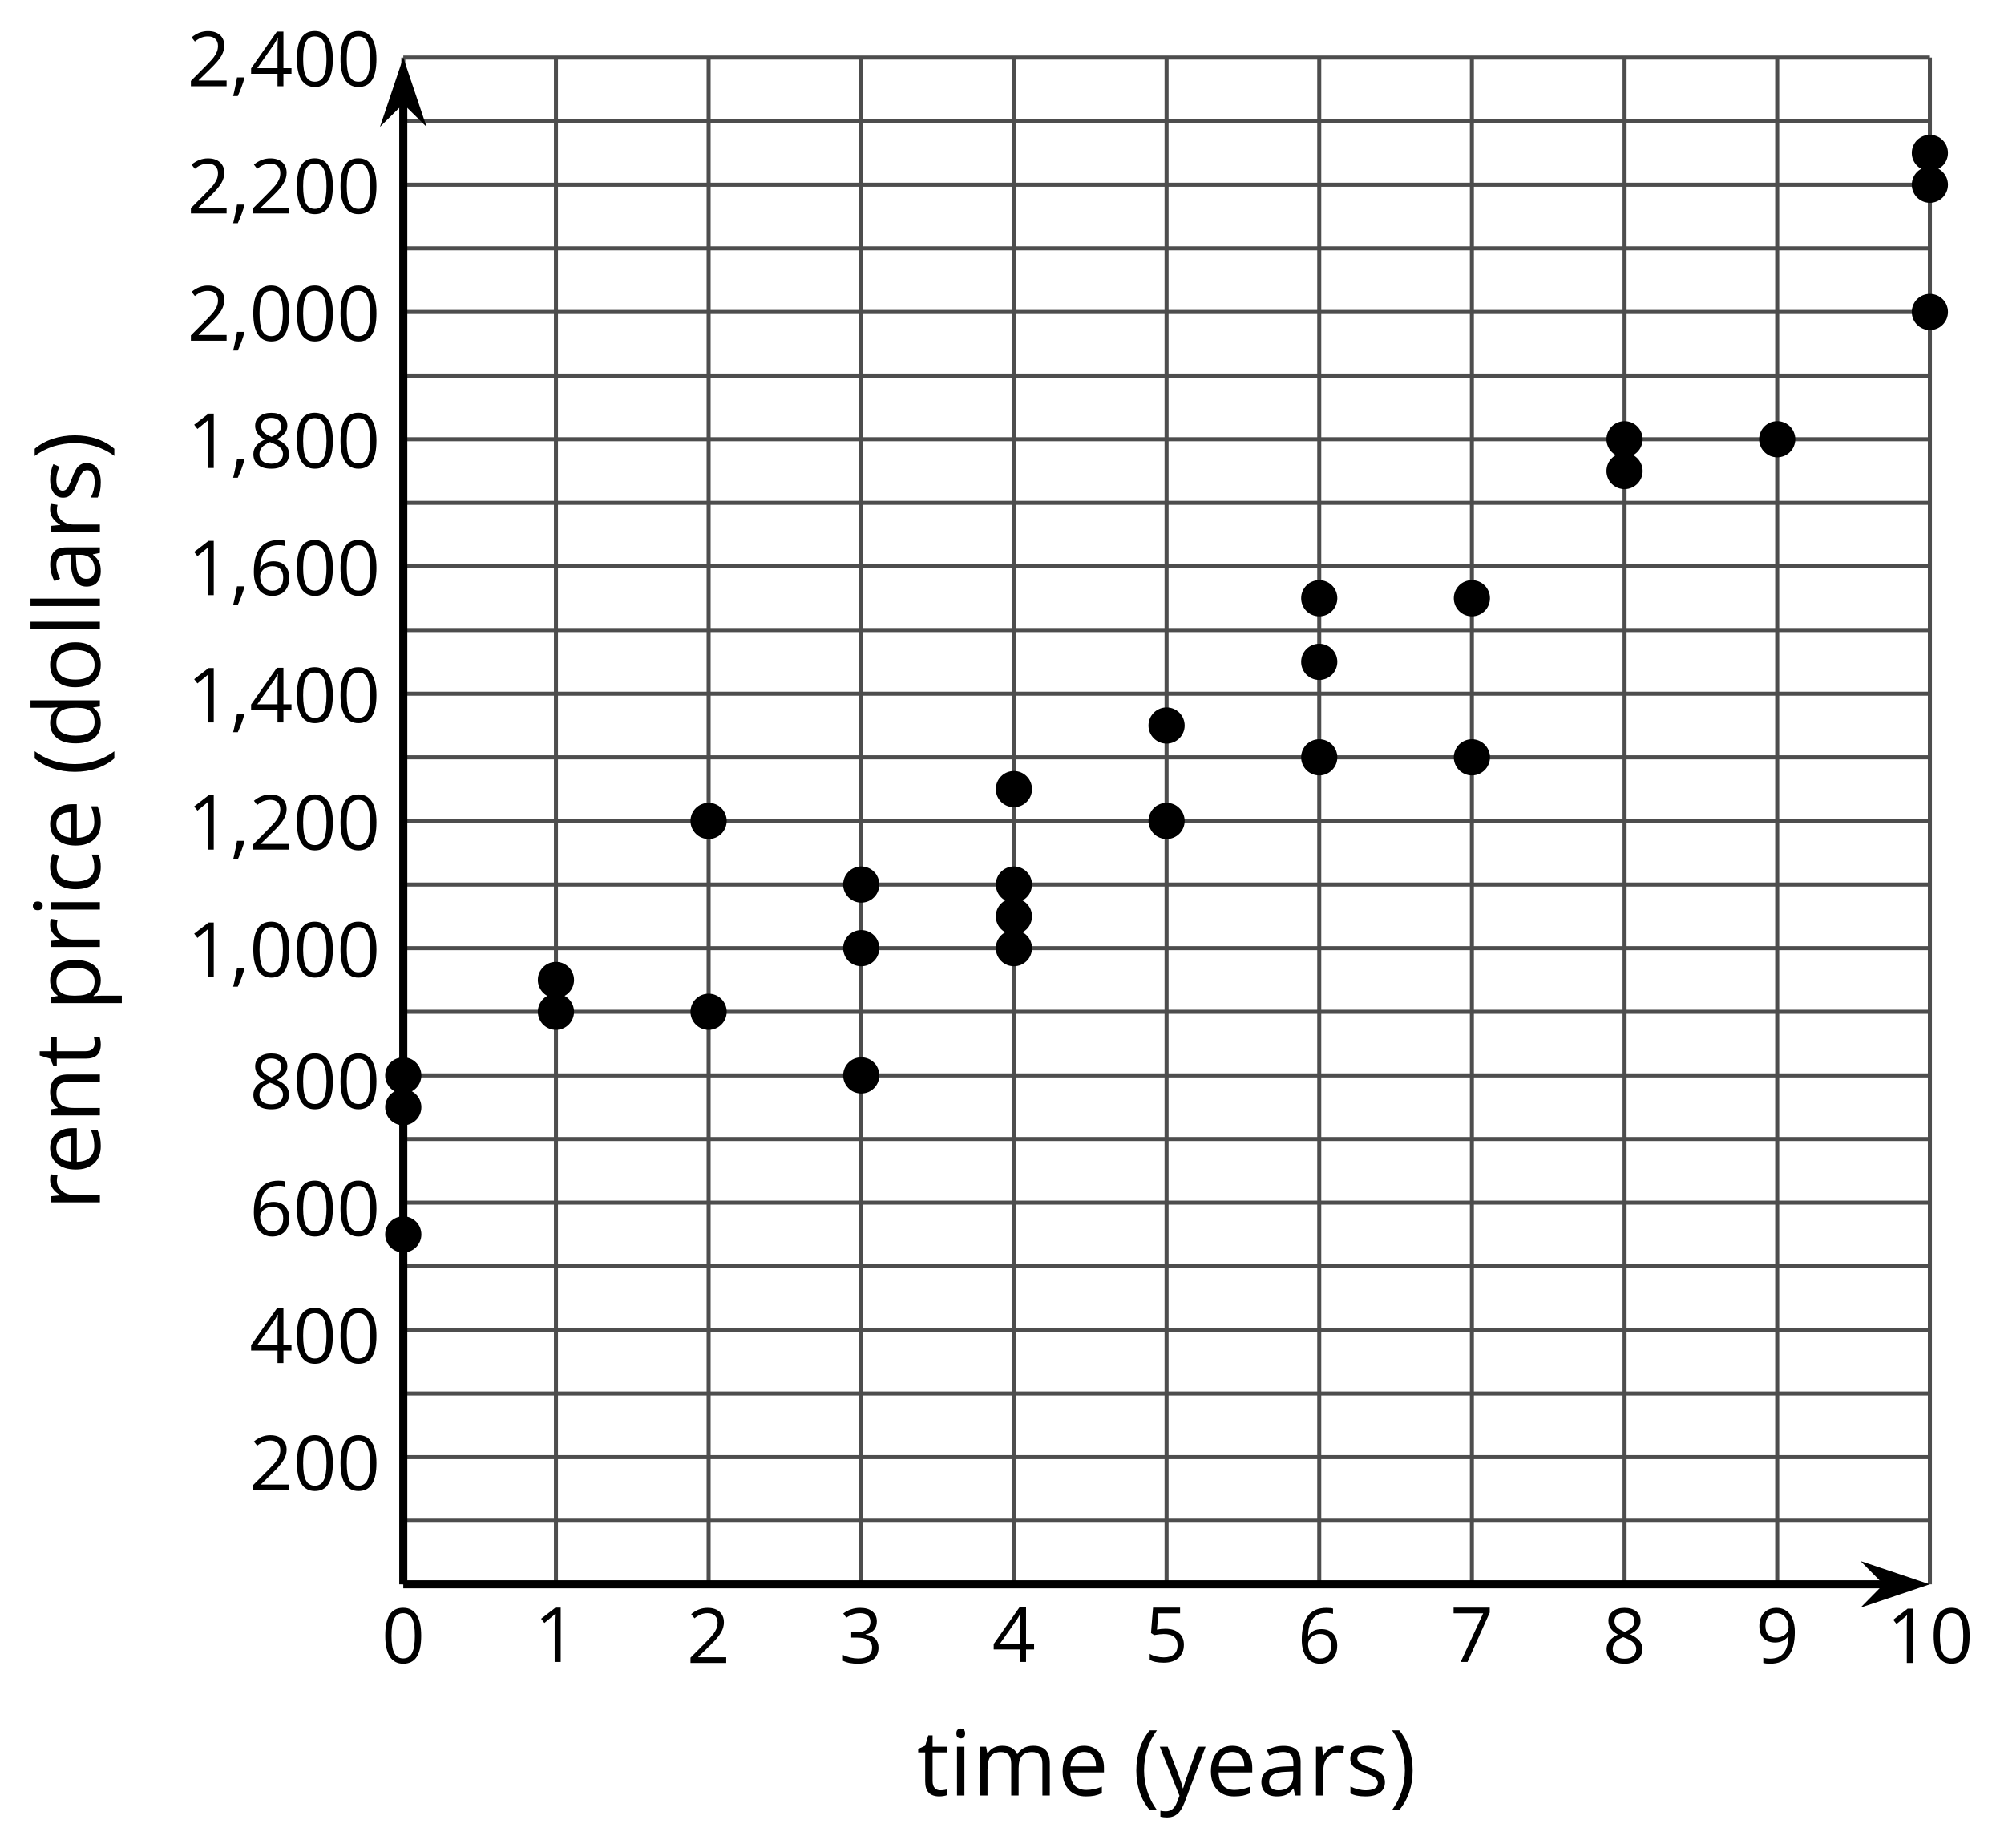<?xml version='1.0' encoding='UTF-8'?>
<!-- This file was generated by dvisvgm 2.1.3 -->
<svg height='228.991pt' version='1.1' viewBox='-72 -72 248.331 228.991' width='248.331pt' xmlns='http://www.w3.org/2000/svg' xmlns:xlink='http://www.w3.org/1999/xlink'>
<defs>
<use id='g6-8' transform='scale(1.2)' xlink:href='#g4-8'/>
<use id='g6-9' transform='scale(1.2)' xlink:href='#g4-9'/>
<use id='g6-65' transform='scale(1.2)' xlink:href='#g4-65'/>
<use id='g6-67' transform='scale(1.2)' xlink:href='#g4-67'/>
<use id='g6-68' transform='scale(1.2)' xlink:href='#g4-68'/>
<use id='g6-69' transform='scale(1.2)' xlink:href='#g4-69'/>
<use id='g6-73' transform='scale(1.2)' xlink:href='#g4-73'/>
<use id='g6-76' transform='scale(1.2)' xlink:href='#g4-76'/>
<use id='g6-77' transform='scale(1.2)' xlink:href='#g4-77'/>
<use id='g6-78' transform='scale(1.2)' xlink:href='#g4-78'/>
<use id='g6-79' transform='scale(1.2)' xlink:href='#g4-79'/>
<use id='g6-80' transform='scale(1.2)' xlink:href='#g4-80'/>
<use id='g6-82' transform='scale(1.2)' xlink:href='#g4-82'/>
<use id='g6-83' transform='scale(1.2)' xlink:href='#g4-83'/>
<use id='g6-84' transform='scale(1.2)' xlink:href='#g4-84'/>
<use id='g6-89' transform='scale(1.2)' xlink:href='#g4-89'/>
<path d='M0.378 -2.583C0.378 -1.782 0.497 -1.031 0.732 -0.336S1.312 0.971 1.763 1.492H2.5C2.072 0.912 1.745 0.272 1.519 -0.433S1.179 -1.855 1.179 -2.592C1.179 -3.343 1.289 -4.07 1.51 -4.779C1.736 -5.488 2.067 -6.137 2.509 -6.731H1.763C1.317 -6.197 0.971 -5.576 0.737 -4.866C0.497 -4.157 0.378 -3.398 0.378 -2.583Z' id='g4-8'/>
<path d='M2.413 -2.583C2.413 -3.389 2.293 -4.148 2.058 -4.862C1.823 -5.571 1.478 -6.192 1.027 -6.731H0.281C0.723 -6.137 1.054 -5.488 1.28 -4.779C1.501 -4.07 1.611 -3.343 1.611 -2.592C1.611 -1.855 1.496 -1.133 1.271 -0.433C1.045 0.272 0.718 0.916 0.29 1.492H1.027C1.473 0.976 1.819 0.368 2.053 -0.327C2.293 -1.022 2.413 -1.777 2.413 -2.583Z' id='g4-9'/>
<path d='M1.611 -1.096H0.773C0.732 -0.815 0.663 -0.437 0.562 0.032C0.465 0.502 0.373 0.898 0.29 1.215H0.866C1.027 0.866 1.183 0.488 1.335 0.083C1.487 -0.327 1.602 -0.681 1.68 -0.99L1.611 -1.096Z' id='g4-12'/>
<path d='M4.922 -3.375C4.922 -4.498 4.733 -5.355 4.355 -5.948C3.973 -6.542 3.421 -6.837 2.689 -6.837C1.938 -6.837 1.381 -6.552 1.018 -5.985S0.47 -4.549 0.47 -3.375C0.47 -2.238 0.658 -1.377 1.036 -0.792C1.413 -0.203 1.966 0.092 2.689 0.092C3.444 0.092 4.006 -0.193 4.374 -0.769C4.738 -1.344 4.922 -2.21 4.922 -3.375ZM1.243 -3.375C1.243 -4.355 1.358 -5.064 1.588 -5.506C1.819 -5.953 2.187 -6.174 2.689 -6.174C3.2 -6.174 3.568 -5.948 3.794 -5.497C4.024 -5.051 4.139 -4.342 4.139 -3.375S4.024 -1.699 3.794 -1.243C3.568 -0.792 3.2 -0.566 2.689 -0.566C2.187 -0.566 1.819 -0.792 1.588 -1.234C1.358 -1.685 1.243 -2.394 1.243 -3.375Z' id='g4-16'/>
<path d='M3.292 0V-6.731H2.647L0.866 -5.355L1.271 -4.83C1.92 -5.359 2.288 -5.658 2.366 -5.727S2.518 -5.866 2.583 -5.93C2.56 -5.576 2.546 -5.198 2.546 -4.797V0H3.292Z' id='g4-17'/>
<path d='M4.885 0V-0.709H1.423V-0.746L2.896 -2.187C3.554 -2.827 4.001 -3.352 4.24 -3.771S4.599 -4.609 4.599 -5.037C4.599 -5.585 4.42 -6.018 4.061 -6.344C3.702 -6.667 3.204 -6.828 2.574 -6.828C1.842 -6.828 1.169 -6.57 0.548 -6.054L0.953 -5.534C1.262 -5.778 1.538 -5.944 1.786 -6.036C2.04 -6.128 2.302 -6.174 2.583 -6.174C2.97 -6.174 3.273 -6.068 3.49 -5.856C3.706 -5.649 3.817 -5.364 3.817 -5.005C3.817 -4.751 3.775 -4.512 3.688 -4.291S3.471 -3.844 3.301 -3.61S2.772 -2.988 2.233 -2.44L0.46 -0.658V0H4.885Z' id='g4-18'/>
<path d='M4.632 -5.147C4.632 -5.668 4.452 -6.077 4.088 -6.381C3.725 -6.676 3.218 -6.828 2.564 -6.828C2.164 -6.828 1.786 -6.768 1.427 -6.639C1.064 -6.519 0.746 -6.344 0.47 -6.128L0.856 -5.612C1.192 -5.829 1.487 -5.976 1.75 -6.054S2.288 -6.174 2.583 -6.174C2.97 -6.174 3.278 -6.082 3.499 -5.893C3.729 -5.704 3.84 -5.447 3.84 -5.12C3.84 -4.71 3.688 -4.388 3.379 -4.153C3.071 -3.923 2.657 -3.808 2.132 -3.808H1.459V-3.149H2.122C3.407 -3.149 4.047 -2.739 4.047 -1.925C4.047 -1.013 3.467 -0.557 2.302 -0.557C2.007 -0.557 1.694 -0.594 1.363 -0.672C1.036 -0.746 0.723 -0.856 0.433 -0.999V-0.272C0.714 -0.138 0.999 -0.041 1.298 0.009C1.593 0.064 1.92 0.092 2.274 0.092C3.094 0.092 3.725 -0.083 4.171 -0.424C4.618 -0.769 4.839 -1.266 4.839 -1.906C4.839 -2.353 4.71 -2.716 4.448 -2.993S3.785 -3.439 3.246 -3.508V-3.545C3.688 -3.637 4.029 -3.821 4.273 -4.093C4.512 -4.365 4.632 -4.719 4.632 -5.147Z' id='g4-19'/>
<path d='M5.203 -1.547V-2.242H4.204V-6.768H3.393L0.198 -2.215V-1.547H3.471V0H4.204V-1.547H5.203ZM3.471 -2.242H0.962L3.066 -5.235C3.195 -5.428 3.333 -5.672 3.481 -5.967H3.518C3.485 -5.414 3.471 -4.917 3.471 -4.48V-2.242Z' id='g4-20'/>
<path d='M2.564 -4.111C2.215 -4.111 1.865 -4.075 1.51 -4.006L1.68 -6.027H4.374V-6.731H1.027L0.773 -3.582L1.169 -3.329C1.657 -3.416 2.049 -3.462 2.339 -3.462C3.49 -3.462 4.065 -2.993 4.065 -2.053C4.065 -1.57 3.913 -1.202 3.619 -0.948C3.315 -0.695 2.896 -0.566 2.357 -0.566C2.049 -0.566 1.731 -0.608 1.413 -0.681C1.096 -0.764 0.829 -0.87 0.612 -1.008V-0.272C1.013 -0.028 1.588 0.092 2.348 0.092C3.126 0.092 3.739 -0.106 4.18 -0.502C4.627 -0.898 4.848 -1.446 4.848 -2.141C4.848 -2.753 4.646 -3.232 4.236 -3.582C3.831 -3.936 3.273 -4.111 2.564 -4.111Z' id='g4-21'/>
<path d='M0.539 -2.878C0.539 -1.943 0.741 -1.215 1.151 -0.691C1.561 -0.17 2.113 0.092 2.808 0.092C3.458 0.092 3.978 -0.11 4.355 -0.506C4.742 -0.912 4.931 -1.459 4.931 -2.159C4.931 -2.785 4.756 -3.283 4.411 -3.646C4.061 -4.01 3.582 -4.194 2.979 -4.194C2.247 -4.194 1.713 -3.932 1.377 -3.402H1.321C1.358 -4.365 1.565 -5.074 1.948 -5.525C2.33 -5.971 2.878 -6.197 3.6 -6.197C3.904 -6.197 4.176 -6.16 4.411 -6.082V-6.74C4.213 -6.8 3.936 -6.828 3.591 -6.828C2.583 -6.828 1.823 -6.501 1.308 -5.847C0.797 -5.189 0.539 -4.199 0.539 -2.878ZM2.799 -0.557C2.509 -0.557 2.251 -0.635 2.026 -0.797C1.805 -0.958 1.63 -1.174 1.506 -1.446S1.321 -2.012 1.321 -2.33C1.321 -2.546 1.39 -2.753 1.529 -2.951C1.662 -3.149 1.846 -3.306 2.076 -3.421S2.56 -3.591 2.836 -3.591C3.283 -3.591 3.614 -3.462 3.84 -3.209S4.176 -2.606 4.176 -2.159C4.176 -1.639 4.056 -1.243 3.812 -0.967C3.573 -0.695 3.237 -0.557 2.799 -0.557Z' id='g4-22'/>
<path d='M1.312 0H2.159L4.913 -6.119V-6.731H0.433V-6.027H4.102L1.312 0Z' id='g4-23'/>
<path d='M2.689 -6.828C2.086 -6.828 1.602 -6.685 1.243 -6.39C0.879 -6.105 0.7 -5.714 0.7 -5.226C0.7 -4.88 0.792 -4.572 0.976 -4.291C1.16 -4.015 1.464 -3.757 1.888 -3.518C0.948 -3.089 0.479 -2.486 0.479 -1.717C0.479 -1.142 0.672 -0.695 1.059 -0.378C1.446 -0.064 1.998 0.092 2.716 0.092C3.393 0.092 3.927 -0.074 4.319 -0.405C4.71 -0.741 4.903 -1.188 4.903 -1.745C4.903 -2.122 4.788 -2.454 4.558 -2.744C4.328 -3.029 3.941 -3.301 3.393 -3.564C3.844 -3.789 4.171 -4.038 4.378 -4.309S4.687 -4.885 4.687 -5.216C4.687 -5.718 4.507 -6.114 4.148 -6.4S3.301 -6.828 2.689 -6.828ZM1.234 -1.699C1.234 -2.03 1.335 -2.316 1.542 -2.551C1.75 -2.79 2.081 -3.006 2.537 -3.204C3.131 -2.988 3.55 -2.762 3.789 -2.532C4.029 -2.297 4.148 -2.035 4.148 -1.736C4.148 -1.363 4.019 -1.068 3.766 -0.852S3.154 -0.529 2.698 -0.529C2.233 -0.529 1.874 -0.631 1.621 -0.838C1.363 -1.045 1.234 -1.331 1.234 -1.699ZM2.68 -6.206C3.071 -6.206 3.375 -6.114 3.6 -5.93C3.821 -5.75 3.932 -5.502 3.932 -5.193C3.932 -4.913 3.84 -4.664 3.656 -4.452C3.476 -4.24 3.163 -4.042 2.726 -3.858C2.238 -4.061 1.901 -4.263 1.722 -4.466S1.45 -4.913 1.45 -5.193C1.45 -5.502 1.561 -5.746 1.777 -5.93S2.297 -6.206 2.68 -6.206Z' id='g4-24'/>
<path d='M4.885 -3.858C4.885 -4.471 4.793 -5 4.609 -5.451C4.425 -5.898 4.162 -6.243 3.821 -6.473C3.476 -6.713 3.076 -6.828 2.62 -6.828C1.98 -6.828 1.469 -6.625 1.077 -6.22C0.681 -5.815 0.488 -5.262 0.488 -4.563C0.488 -3.923 0.663 -3.425 1.013 -3.071S1.837 -2.537 2.431 -2.537C2.781 -2.537 3.094 -2.606 3.375 -2.735C3.656 -2.873 3.877 -3.066 4.047 -3.32H4.102C4.07 -2.376 3.863 -1.68 3.49 -1.225C3.112 -0.764 2.555 -0.539 1.819 -0.539C1.506 -0.539 1.225 -0.58 0.981 -0.658V0C1.188 0.06 1.473 0.092 1.828 0.092C3.867 0.092 4.885 -1.225 4.885 -3.858ZM2.62 -6.174C2.91 -6.174 3.168 -6.096 3.398 -5.939C3.619 -5.783 3.798 -5.566 3.923 -5.295S4.111 -4.724 4.111 -4.401C4.111 -4.185 4.042 -3.983 3.909 -3.785S3.591 -3.435 3.352 -3.32C3.122 -3.204 2.864 -3.149 2.583 -3.149C2.132 -3.149 1.796 -3.278 1.575 -3.527C1.354 -3.785 1.243 -4.13 1.243 -4.572C1.243 -5.074 1.363 -5.47 1.602 -5.75S2.182 -6.174 2.62 -6.174Z' id='g4-25'/>
<path d='M3.913 0H4.48V-3.444C4.48 -4.033 4.337 -4.461 4.042 -4.728C3.757 -4.995 3.31 -5.129 2.707 -5.129C2.408 -5.129 2.113 -5.092 1.814 -5.014C1.519 -4.936 1.248 -4.83 0.999 -4.696L1.234 -4.111C1.763 -4.369 2.242 -4.498 2.661 -4.498C3.034 -4.498 3.306 -4.401 3.481 -4.217C3.646 -4.024 3.734 -3.734 3.734 -3.338V-3.025L2.878 -2.997C1.248 -2.947 0.433 -2.413 0.433 -1.395C0.433 -0.921 0.576 -0.552 0.856 -0.295C1.142 -0.037 1.533 0.092 2.035 0.092C2.408 0.092 2.721 0.037 2.974 -0.074C3.223 -0.189 3.471 -0.401 3.725 -0.718H3.762L3.913 0ZM2.187 -0.539C1.888 -0.539 1.653 -0.612 1.483 -0.755C1.317 -0.898 1.234 -1.11 1.234 -1.386C1.234 -1.74 1.367 -1.998 1.639 -2.164C1.906 -2.334 2.343 -2.426 2.951 -2.449L3.715 -2.482V-2.026C3.715 -1.556 3.582 -1.192 3.306 -0.93C3.039 -0.668 2.661 -0.539 2.187 -0.539Z' id='g4-65'/>
<path d='M2.827 0.092C3.338 0.092 3.766 0.005 4.102 -0.17V-0.847C3.66 -0.668 3.227 -0.576 2.808 -0.576C2.316 -0.576 1.948 -0.741 1.694 -1.073C1.446 -1.404 1.321 -1.878 1.321 -2.5C1.321 -3.808 1.832 -4.461 2.859 -4.461C3.011 -4.461 3.191 -4.438 3.389 -4.392C3.587 -4.351 3.771 -4.296 3.941 -4.227L4.176 -4.876C4.038 -4.945 3.849 -5.009 3.605 -5.06S3.122 -5.138 2.878 -5.138C2.127 -5.138 1.547 -4.908 1.142 -4.448C0.732 -3.987 0.529 -3.333 0.529 -2.491C0.529 -1.667 0.727 -1.031 1.133 -0.58C1.529 -0.134 2.095 0.092 2.827 0.092Z' id='g4-67'/>
<path d='M4.245 -0.677L4.346 0H4.968V-7.164H4.204V-5.111L4.222 -4.756L4.254 -4.392H4.194C3.831 -4.89 3.306 -5.138 2.62 -5.138C1.961 -5.138 1.45 -4.908 1.082 -4.448S0.529 -3.343 0.529 -2.509S0.714 -1.036 1.077 -0.585C1.446 -0.134 1.961 0.092 2.62 0.092C3.324 0.092 3.849 -0.166 4.204 -0.677H4.245ZM2.716 -0.548C2.261 -0.548 1.911 -0.714 1.676 -1.041S1.321 -1.855 1.321 -2.5C1.321 -3.135 1.441 -3.628 1.676 -3.978C1.915 -4.323 2.261 -4.498 2.707 -4.498C3.227 -4.498 3.61 -4.346 3.849 -4.042C4.084 -3.734 4.204 -3.223 4.204 -2.509V-2.348C4.204 -1.717 4.088 -1.257 3.849 -0.976C3.619 -0.691 3.237 -0.548 2.716 -0.548Z' id='g4-68'/>
<path d='M2.942 0.092C3.283 0.092 3.573 0.064 3.812 0.018C4.056 -0.037 4.309 -0.12 4.581 -0.235V-0.916C4.052 -0.691 3.513 -0.576 2.97 -0.576C2.454 -0.576 2.053 -0.727 1.768 -1.036C1.487 -1.344 1.335 -1.791 1.321 -2.385H4.797V-2.868C4.797 -3.55 4.613 -4.098 4.245 -4.512C3.877 -4.931 3.375 -5.138 2.744 -5.138C2.067 -5.138 1.533 -4.899 1.133 -4.42C0.727 -3.941 0.529 -3.297 0.529 -2.482C0.529 -1.676 0.746 -1.045 1.179 -0.589C1.607 -0.134 2.196 0.092 2.942 0.092ZM2.735 -4.498C3.135 -4.498 3.439 -4.369 3.656 -4.116C3.872 -3.858 3.978 -3.49 3.978 -3.006H1.34C1.381 -3.471 1.524 -3.84 1.768 -4.102C2.007 -4.365 2.33 -4.498 2.735 -4.498Z' id='g4-69'/>
<path d='M1.575 0V-5.046H0.81V0H1.575ZM0.746 -6.413C0.746 -6.243 0.787 -6.114 0.875 -6.031C0.962 -5.944 1.068 -5.902 1.197 -5.902C1.321 -5.902 1.427 -5.944 1.515 -6.031C1.602 -6.114 1.648 -6.243 1.648 -6.413S1.602 -6.713 1.515 -6.796S1.321 -6.92 1.197 -6.92C1.068 -6.92 0.962 -6.878 0.875 -6.796C0.787 -6.717 0.746 -6.588 0.746 -6.413Z' id='g4-73'/>
<path d='M1.575 0V-7.164H0.81V0H1.575Z' id='g4-76'/>
<path d='M7.242 0H8.006V-3.292C8.006 -3.936 7.864 -4.406 7.578 -4.696C7.297 -4.991 6.869 -5.138 6.298 -5.138C5.935 -5.138 5.608 -5.06 5.322 -4.908S4.82 -4.544 4.669 -4.282H4.632C4.388 -4.853 3.872 -5.138 3.085 -5.138C2.758 -5.138 2.468 -5.069 2.201 -4.931C1.943 -4.793 1.736 -4.599 1.593 -4.355H1.556L1.432 -5.046H0.81V0H1.575V-2.647C1.575 -3.301 1.685 -3.771 1.906 -4.061C2.132 -4.346 2.482 -4.489 2.96 -4.489C3.324 -4.489 3.596 -4.388 3.766 -4.19C3.936 -3.987 4.024 -3.683 4.024 -3.283V0H4.788V-2.818C4.788 -3.384 4.903 -3.808 5.129 -4.079S5.709 -4.489 6.183 -4.489C6.547 -4.489 6.814 -4.388 6.984 -4.19C7.155 -3.987 7.242 -3.683 7.242 -3.283V0Z' id='g4-77'/>
<path d='M4.263 0H5.028V-3.292C5.028 -3.936 4.876 -4.406 4.567 -4.696C4.259 -4.991 3.803 -5.138 3.195 -5.138C2.85 -5.138 2.532 -5.069 2.251 -4.936C1.971 -4.797 1.75 -4.604 1.593 -4.355H1.556L1.432 -5.046H0.81V0H1.575V-2.647C1.575 -3.306 1.699 -3.775 1.943 -4.061S2.574 -4.489 3.103 -4.489C3.504 -4.489 3.794 -4.388 3.983 -4.185S4.263 -3.674 4.263 -3.264V0Z' id='g4-78'/>
<path d='M5.166 -2.528C5.166 -3.329 4.959 -3.964 4.54 -4.434C4.125 -4.903 3.564 -5.138 2.859 -5.138C2.127 -5.138 1.556 -4.908 1.146 -4.448C0.737 -3.992 0.529 -3.352 0.529 -2.528C0.529 -1.998 0.626 -1.533 0.815 -1.137S1.275 -0.437 1.625 -0.226S2.376 0.092 2.827 0.092C3.559 0.092 4.13 -0.138 4.544 -0.599C4.959 -1.064 5.166 -1.704 5.166 -2.528ZM1.321 -2.528C1.321 -3.177 1.45 -3.669 1.704 -3.996S2.334 -4.489 2.836 -4.489C3.343 -4.489 3.725 -4.323 3.987 -3.987C4.245 -3.656 4.374 -3.168 4.374 -2.528C4.374 -1.878 4.245 -1.39 3.987 -1.05C3.725 -0.718 3.347 -0.548 2.845 -0.548S1.966 -0.718 1.708 -1.054S1.321 -1.883 1.321 -2.528Z' id='g4-79'/>
<path d='M3.158 0.092C3.817 0.092 4.328 -0.138 4.696 -0.599C5.069 -1.054 5.253 -1.699 5.253 -2.528C5.253 -3.352 5.074 -3.996 4.705 -4.452C4.346 -4.908 3.826 -5.138 3.158 -5.138C2.822 -5.138 2.523 -5.078 2.261 -4.954S1.773 -4.632 1.575 -4.355H1.538L1.432 -5.046H0.81V2.265H1.575V0.189C1.575 -0.074 1.556 -0.355 1.519 -0.649H1.575C1.759 -0.396 1.989 -0.212 2.256 -0.092C2.532 0.032 2.832 0.092 3.158 0.092ZM3.048 -4.489C3.494 -4.489 3.844 -4.319 4.088 -3.987C4.337 -3.646 4.461 -3.168 4.461 -2.537C4.461 -1.915 4.337 -1.432 4.088 -1.077C3.844 -0.723 3.504 -0.548 3.066 -0.548C2.546 -0.548 2.164 -0.7 1.929 -1.004C1.694 -1.312 1.575 -1.819 1.575 -2.528V-2.698C1.579 -3.32 1.699 -3.775 1.929 -4.061S2.532 -4.489 3.048 -4.489Z' id='g4-80'/>
<path d='M3.112 -5.138C2.795 -5.138 2.505 -5.051 2.242 -4.871S1.754 -4.438 1.565 -4.111H1.529L1.441 -5.046H0.81V0H1.575V-2.707C1.575 -3.2 1.722 -3.614 2.007 -3.946C2.302 -4.277 2.647 -4.443 3.057 -4.443C3.218 -4.443 3.402 -4.42 3.61 -4.374L3.715 -5.083C3.536 -5.12 3.338 -5.138 3.112 -5.138Z' id='g4-82'/>
<path d='M4.065 -1.377C4.065 -1.713 3.959 -1.989 3.748 -2.21C3.541 -2.431 3.135 -2.652 2.537 -2.868C2.099 -3.029 1.805 -3.154 1.653 -3.241S1.39 -3.416 1.317 -3.513C1.252 -3.61 1.215 -3.725 1.215 -3.858C1.215 -4.056 1.308 -4.213 1.492 -4.328S1.948 -4.498 2.311 -4.498C2.721 -4.498 3.181 -4.392 3.688 -4.185L3.959 -4.807C3.439 -5.028 2.91 -5.138 2.366 -5.138C1.782 -5.138 1.326 -5.018 0.99 -4.779C0.654 -4.544 0.488 -4.217 0.488 -3.808C0.488 -3.577 0.534 -3.379 0.635 -3.214C0.727 -3.048 0.875 -2.901 1.077 -2.772C1.271 -2.638 1.607 -2.486 2.076 -2.311C2.569 -2.122 2.901 -1.957 3.076 -1.814C3.241 -1.676 3.329 -1.51 3.329 -1.312C3.329 -1.05 3.223 -0.856 3.006 -0.727C2.79 -0.603 2.486 -0.539 2.086 -0.539C1.828 -0.539 1.561 -0.576 1.28 -0.645C1.004 -0.714 0.746 -0.81 0.502 -0.935V-0.226C0.875 -0.014 1.4 0.092 2.067 0.092C2.698 0.092 3.191 -0.037 3.541 -0.29S4.065 -0.907 4.065 -1.377Z' id='g4-83'/>
<path d='M2.44 -0.539C2.187 -0.539 1.989 -0.622 1.846 -0.783S1.63 -1.179 1.63 -1.483V-4.452H3.094V-5.046H1.63V-6.215H1.188L0.866 -5.138L0.143 -4.82V-4.452H0.866V-1.45C0.866 -0.424 1.354 0.092 2.33 0.092C2.459 0.092 2.606 0.078 2.762 0.055C2.928 0.028 3.048 -0.005 3.131 -0.046V-0.631C3.057 -0.608 2.956 -0.589 2.832 -0.571C2.707 -0.548 2.574 -0.539 2.44 -0.539Z' id='g4-84'/>
<path d='M0.009 -5.046L2.044 0.028L1.763 0.746C1.538 1.335 1.165 1.63 0.64 1.63C0.433 1.63 0.244 1.611 0.074 1.575V2.187C0.299 2.238 0.529 2.265 0.764 2.265C1.183 2.265 1.533 2.145 1.823 1.906C2.109 1.671 2.357 1.266 2.574 0.7L4.742 -5.046H3.923C3.218 -3.094 2.799 -1.929 2.67 -1.547C2.546 -1.169 2.463 -0.902 2.422 -0.746H2.385C2.325 -1.036 2.178 -1.51 1.934 -2.169L0.829 -5.046H0.009Z' id='g4-89'/>
</defs>
<g id='page1'>
<path d='M-22.027 124.293V-64.875M-3.109 124.293V-64.875M15.809 124.293V-64.875M34.723 124.293V-64.875M53.641 124.293V-64.875M72.559 124.293V-64.875M91.477 124.293V-64.875M110.391 124.293V-64.875M129.309 124.293V-64.875M148.227 124.293V-64.875M167.145 124.293V-64.875' fill='none' stroke='#4d4d4d' stroke-linejoin='bevel' stroke-miterlimit='10.037' stroke-width='0.5'/>
<path d='M-22.027 116.41H167.145M-22.027 100.649H167.145M-22.027 84.883H167.145M-22.027 69.121H167.145M-22.027 53.356H167.145M-22.027 37.59H167.145M-22.027 21.828H167.145M-22.027 6.063H167.145M-22.027 -9.703H167.145M-22.027 -25.465H167.145M-22.027 -41.23H167.145M-22.027 -56.992H167.145' fill='none' stroke='#4d4d4d' stroke-linejoin='bevel' stroke-miterlimit='10.037' stroke-width='0.5'/>
<path d='M-22.027 108.531H167.145M-22.027 92.766H167.145M-22.027 77H167.145M-22.027 61.239H167.145M-22.027 45.473H167.145M-22.027 29.707H167.145M-22.027 13.946H167.145M-22.027 -1.82H167.145M-22.027 -17.582H167.145M-22.027 -33.347H167.145M-22.027 -49.113H167.145M-22.027 -64.875H167.145' fill='none' stroke='#4d4d4d' stroke-linejoin='bevel' stroke-miterlimit='10.037' stroke-width='0.5'/>
<path d='M-22.027 124.293H161.848' fill='none' stroke='#000000' stroke-linejoin='bevel' stroke-miterlimit='10.037' stroke-width='1'/>
<path d='M165.566 124.293L160.379 122.551L162.098 124.293L160.379 126.039Z'/>
<path d='M165.566 124.293L160.379 122.551L162.098 124.293L160.379 126.039Z' fill='none' stroke='#000000' stroke-miterlimit='10.037' stroke-width='1'/>
<path d='M-22.027 124.293V-59.582' fill='none' stroke='#000000' stroke-linejoin='bevel' stroke-miterlimit='10.037' stroke-width='1'/>
<path d='M-22.027 -63.301L-23.773 -58.109L-22.027 -59.832L-20.281 -58.109Z'/>
<path d='M-22.027 -63.301L-23.773 -58.109L-22.027 -59.832L-20.281 -58.109Z' fill='none' stroke='#000000' stroke-miterlimit='10.037' stroke-width='1'/>
<g transform='matrix(1 0 0 1 -52.676 42.442)'>
<use x='27.947' xlink:href='#g4-16' y='91.595'/>
</g>
<g transform='matrix(1 0 0 1 -33.759 42.314)'>
<use x='27.947' xlink:href='#g4-17' y='91.595'/>
</g>
<g transform='matrix(1 0 0 1 -14.842 42.442)'>
<use x='27.947' xlink:href='#g4-18' y='91.595'/>
</g>
<g transform='matrix(1 0 0 1 4.075 42.442)'>
<use x='27.947' xlink:href='#g4-19' y='91.595'/>
</g>
<g transform='matrix(1 0 0 1 22.992 42.314)'>
<use x='27.947' xlink:href='#g4-20' y='91.595'/>
</g>
<g transform='matrix(1 0 0 1 41.909 42.314)'>
<use x='27.947' xlink:href='#g4-21' y='91.595'/>
</g>
<g transform='matrix(1 0 0 1 60.826 42.442)'>
<use x='27.947' xlink:href='#g4-22' y='91.595'/>
</g>
<g transform='matrix(1 0 0 1 79.743 42.314)'>
<use x='27.947' xlink:href='#g4-23' y='91.595'/>
</g>
<g transform='matrix(1 0 0 1 98.66 42.442)'>
<use x='27.947' xlink:href='#g4-24' y='91.595'/>
</g>
<g transform='matrix(1 0 0 1 117.577 42.442)'>
<use x='27.947' xlink:href='#g4-25' y='91.595'/>
</g>
<g transform='matrix(1 0 0 1 133.792 42.442)'>
<use x='27.947' xlink:href='#g4-17' y='91.595'/>
<use x='33.351' xlink:href='#g4-16' y='91.595'/>
</g>
<g transform='matrix(1 0 0 1 -69.03 21.045)'>
<use x='27.947' xlink:href='#g4-18' y='91.595'/>
<use x='33.351' xlink:href='#g4-16' y='91.595'/>
<use x='38.755' xlink:href='#g4-16' y='91.595'/>
</g>
<g transform='matrix(1 0 0 1 -69.03 5.28)'>
<use x='27.947' xlink:href='#g4-20' y='91.595'/>
<use x='33.351' xlink:href='#g4-16' y='91.595'/>
<use x='38.755' xlink:href='#g4-16' y='91.595'/>
</g>
<g transform='matrix(1 0 0 1 -69.03 -10.484)'>
<use x='27.947' xlink:href='#g4-22' y='91.595'/>
<use x='33.351' xlink:href='#g4-16' y='91.595'/>
<use x='38.755' xlink:href='#g4-16' y='91.595'/>
</g>
<g transform='matrix(1 0 0 1 -69.03 -26.248)'>
<use x='27.947' xlink:href='#g4-24' y='91.595'/>
<use x='33.351' xlink:href='#g4-16' y='91.595'/>
<use x='38.755' xlink:href='#g4-16' y='91.595'/>
</g>
<g transform='matrix(1 0 0 1 -76.753 -42.563)'>
<use x='27.947' xlink:href='#g4-17' y='91.595'/>
<use x='33.351' xlink:href='#g4-12' y='91.595'/>
<use x='35.67' xlink:href='#g4-16' y='91.595'/>
<use x='41.074' xlink:href='#g4-16' y='91.595'/>
<use x='46.478' xlink:href='#g4-16' y='91.595'/>
</g>
<g transform='matrix(1 0 0 1 -76.753 -58.328)'>
<use x='27.947' xlink:href='#g4-17' y='91.595'/>
<use x='33.351' xlink:href='#g4-12' y='91.595'/>
<use x='35.67' xlink:href='#g4-18' y='91.595'/>
<use x='41.074' xlink:href='#g4-16' y='91.595'/>
<use x='46.478' xlink:href='#g4-16' y='91.595'/>
</g>
<g transform='matrix(1 0 0 1 -76.753 -74.092)'>
<use x='27.947' xlink:href='#g4-17' y='91.595'/>
<use x='33.351' xlink:href='#g4-12' y='91.595'/>
<use x='35.67' xlink:href='#g4-20' y='91.595'/>
<use x='41.074' xlink:href='#g4-16' y='91.595'/>
<use x='46.478' xlink:href='#g4-16' y='91.595'/>
</g>
<g transform='matrix(1 0 0 1 -76.753 -89.856)'>
<use x='27.947' xlink:href='#g4-17' y='91.595'/>
<use x='33.351' xlink:href='#g4-12' y='91.595'/>
<use x='35.67' xlink:href='#g4-22' y='91.595'/>
<use x='41.074' xlink:href='#g4-16' y='91.595'/>
<use x='46.478' xlink:href='#g4-16' y='91.595'/>
</g>
<g transform='matrix(1 0 0 1 -76.753 -105.62)'>
<use x='27.947' xlink:href='#g4-17' y='91.595'/>
<use x='33.351' xlink:href='#g4-12' y='91.595'/>
<use x='35.67' xlink:href='#g4-24' y='91.595'/>
<use x='41.074' xlink:href='#g4-16' y='91.595'/>
<use x='46.478' xlink:href='#g4-16' y='91.595'/>
</g>
<g transform='matrix(1 0 0 1 -76.753 -121.384)'>
<use x='27.947' xlink:href='#g4-18' y='91.595'/>
<use x='33.351' xlink:href='#g4-12' y='91.595'/>
<use x='35.67' xlink:href='#g4-16' y='91.595'/>
<use x='41.074' xlink:href='#g4-16' y='91.595'/>
<use x='46.478' xlink:href='#g4-16' y='91.595'/>
</g>
<g transform='matrix(1 0 0 1 -76.753 -137.148)'>
<use x='27.947' xlink:href='#g4-18' y='91.595'/>
<use x='33.351' xlink:href='#g4-12' y='91.595'/>
<use x='35.67' xlink:href='#g4-18' y='91.595'/>
<use x='41.074' xlink:href='#g4-16' y='91.595'/>
<use x='46.478' xlink:href='#g4-16' y='91.595'/>
</g>
<g transform='matrix(1 0 0 1 -76.753 -152.912)'>
<use x='27.947' xlink:href='#g4-18' y='91.595'/>
<use x='33.351' xlink:href='#g4-12' y='91.595'/>
<use x='35.67' xlink:href='#g4-20' y='91.595'/>
<use x='41.074' xlink:href='#g4-16' y='91.595'/>
<use x='46.478' xlink:href='#g4-16' y='91.595'/>
</g>
<path d='M-20.035 65.18C-20.035 64.078 -20.926 63.188 -22.027 63.188C-23.129 63.188 -24.02 64.078 -24.02 65.18C-24.02 66.278 -23.129 67.172 -22.027 67.172C-20.926 67.172 -20.035 66.278 -20.035 65.18Z'/>
<path d='M-20.035 65.18C-20.035 64.078 -20.926 63.188 -22.027 63.188C-23.129 63.188 -24.02 64.078 -24.02 65.18C-24.02 66.278 -23.129 67.172 -22.027 67.172C-20.926 67.172 -20.035 66.278 -20.035 65.18Z' fill='none' stroke='#000000' stroke-linejoin='bevel' stroke-miterlimit='10.037' stroke-width='0.5'/>
<path d='M-20.035 80.942C-20.035 79.844 -20.926 78.95 -22.027 78.95C-23.129 78.95 -24.02 79.844 -24.02 80.942C-24.02 82.043 -23.129 82.934 -22.027 82.934C-20.926 82.934 -20.035 82.043 -20.035 80.942Z'/>
<path d='M-20.035 80.942C-20.035 79.844 -20.926 78.95 -22.027 78.95C-23.129 78.95 -24.02 79.844 -24.02 80.942C-24.02 82.043 -23.129 82.934 -22.027 82.934C-20.926 82.934 -20.035 82.043 -20.035 80.942Z' fill='none' stroke='#000000' stroke-linejoin='bevel' stroke-miterlimit='10.037' stroke-width='0.5'/>
<path d='M-20.035 61.239C-20.035 60.137 -20.926 59.246 -22.027 59.246C-23.129 59.246 -24.02 60.137 -24.02 61.239C-24.02 62.336 -23.129 63.231 -22.027 63.231C-20.926 63.231 -20.035 62.336 -20.035 61.239Z'/>
<path d='M-20.035 61.239C-20.035 60.137 -20.926 59.246 -22.027 59.246C-23.129 59.246 -24.02 60.137 -24.02 61.239C-24.02 62.336 -23.129 63.231 -22.027 63.231C-20.926 63.231 -20.035 62.336 -20.035 61.239Z' fill='none' stroke='#000000' stroke-linejoin='bevel' stroke-miterlimit='10.037' stroke-width='0.5'/>
<path d='M-1.117 49.414C-1.117 48.313 -2.008 47.422 -3.109 47.422C-4.211 47.422 -5.101 48.313 -5.101 49.414S-4.211 51.407 -3.109 51.407C-2.008 51.407 -1.117 50.516 -1.117 49.414Z'/>
<path d='M-1.117 49.414C-1.117 48.313 -2.008 47.422 -3.109 47.422C-4.211 47.422 -5.101 48.313 -5.101 49.414S-4.211 51.407 -3.109 51.407C-2.008 51.407 -1.117 50.516 -1.117 49.414Z' fill='none' stroke='#000000' stroke-linejoin='bevel' stroke-miterlimit='10.037' stroke-width='0.5'/>
<path d='M-1.117 53.356C-1.117 52.254 -2.008 51.364 -3.109 51.364C-4.211 51.364 -5.101 52.254 -5.101 53.356S-4.211 55.348 -3.109 55.348C-2.008 55.348 -1.117 54.457 -1.117 53.356Z'/>
<path d='M-1.117 53.356C-1.117 52.254 -2.008 51.364 -3.109 51.364C-4.211 51.364 -5.101 52.254 -5.101 53.356S-4.211 55.348 -3.109 55.348C-2.008 55.348 -1.117 54.457 -1.117 53.356Z' fill='none' stroke='#000000' stroke-linejoin='bevel' stroke-miterlimit='10.037' stroke-width='0.5'/>
<path d='M17.801 29.707C17.801 28.61 16.906 27.715 15.809 27.715C14.707 27.715 13.812 28.61 13.812 29.707C13.812 30.809 14.707 31.703 15.809 31.703C16.906 31.703 17.801 30.809 17.801 29.707Z'/>
<path d='M17.801 29.707C17.801 28.61 16.906 27.715 15.809 27.715C14.707 27.715 13.812 28.61 13.812 29.707C13.812 30.809 14.707 31.703 15.809 31.703C16.906 31.703 17.801 30.809 17.801 29.707Z' fill='none' stroke='#000000' stroke-linejoin='bevel' stroke-miterlimit='10.037' stroke-width='0.5'/>
<path d='M17.801 53.356C17.801 52.254 16.906 51.364 15.809 51.364C14.707 51.364 13.812 52.254 13.812 53.356S14.707 55.348 15.809 55.348C16.906 55.348 17.801 54.457 17.801 53.356Z'/>
<path d='M17.801 53.356C17.801 52.254 16.906 51.364 15.809 51.364C14.707 51.364 13.812 52.254 13.812 53.356S14.707 55.348 15.809 55.348C16.906 55.348 17.801 54.457 17.801 53.356Z' fill='none' stroke='#000000' stroke-linejoin='bevel' stroke-miterlimit='10.037' stroke-width='0.5'/>
<path d='M36.715 45.473C36.715 44.371 35.824 43.481 34.723 43.481C33.625 43.481 32.73 44.371 32.73 45.473S33.625 47.465 34.723 47.465C35.824 47.465 36.715 46.575 36.715 45.473Z'/>
<path d='M36.715 45.473C36.715 44.371 35.824 43.481 34.723 43.481C33.625 43.481 32.73 44.371 32.73 45.473S33.625 47.465 34.723 47.465C35.824 47.465 36.715 46.575 36.715 45.473Z' fill='none' stroke='#000000' stroke-linejoin='bevel' stroke-miterlimit='10.037' stroke-width='0.5'/>
<path d='M36.715 37.59C36.715 36.492 35.824 35.598 34.723 35.598C33.625 35.598 32.73 36.492 32.73 37.59C32.73 38.692 33.625 39.582 34.723 39.582C35.824 39.582 36.715 38.692 36.715 37.59Z'/>
<path d='M36.715 37.59C36.715 36.492 35.824 35.598 34.723 35.598C33.625 35.598 32.73 36.492 32.73 37.59C32.73 38.692 33.625 39.582 34.723 39.582C35.824 39.582 36.715 38.692 36.715 37.59Z' fill='none' stroke='#000000' stroke-linejoin='bevel' stroke-miterlimit='10.037' stroke-width='0.5'/>
<path d='M36.715 61.239C36.715 60.137 35.824 59.246 34.723 59.246C33.625 59.246 32.73 60.137 32.73 61.239C32.73 62.336 33.625 63.231 34.723 63.231C35.824 63.231 36.715 62.336 36.715 61.239Z'/>
<path d='M36.715 61.239C36.715 60.137 35.824 59.246 34.723 59.246C33.625 59.246 32.73 60.137 32.73 61.239C32.73 62.336 33.625 63.231 34.723 63.231C35.824 63.231 36.715 62.336 36.715 61.239Z' fill='none' stroke='#000000' stroke-linejoin='bevel' stroke-miterlimit='10.037' stroke-width='0.5'/>
<path d='M55.633 41.532C55.633 40.43 54.742 39.539 53.641 39.539C52.539 39.539 51.648 40.43 51.648 41.532C51.648 42.633 52.539 43.524 53.641 43.524C54.742 43.524 55.633 42.633 55.633 41.532Z'/>
<path d='M55.633 41.532C55.633 40.43 54.742 39.539 53.641 39.539C52.539 39.539 51.648 40.43 51.648 41.532C51.648 42.633 52.539 43.524 53.641 43.524C54.742 43.524 55.633 42.633 55.633 41.532Z' fill='none' stroke='#000000' stroke-linejoin='bevel' stroke-miterlimit='10.037' stroke-width='0.5'/>
<path d='M55.633 45.473C55.633 44.371 54.742 43.481 53.641 43.481C52.539 43.481 51.648 44.371 51.648 45.473S52.539 47.465 53.641 47.465C54.742 47.465 55.633 46.575 55.633 45.473Z'/>
<path d='M55.633 45.473C55.633 44.371 54.742 43.481 53.641 43.481C52.539 43.481 51.648 44.371 51.648 45.473S52.539 47.465 53.641 47.465C54.742 47.465 55.633 46.575 55.633 45.473Z' fill='none' stroke='#000000' stroke-linejoin='bevel' stroke-miterlimit='10.037' stroke-width='0.5'/>
<path d='M55.633 37.59C55.633 36.492 54.742 35.598 53.641 35.598C52.539 35.598 51.648 36.492 51.648 37.59C51.648 38.692 52.539 39.582 53.641 39.582C54.742 39.582 55.633 38.692 55.633 37.59Z'/>
<path d='M55.633 37.59C55.633 36.492 54.742 35.598 53.641 35.598C52.539 35.598 51.648 36.492 51.648 37.59C51.648 38.692 52.539 39.582 53.641 39.582C54.742 39.582 55.633 38.692 55.633 37.59Z' fill='none' stroke='#000000' stroke-linejoin='bevel' stroke-miterlimit='10.037' stroke-width='0.5'/>
<path d='M55.633 25.77C55.633 24.668 54.742 23.774 53.641 23.774C52.539 23.774 51.648 24.668 51.648 25.77C51.648 26.867 52.539 27.762 53.641 27.762C54.742 27.762 55.633 26.867 55.633 25.77Z'/>
<path d='M55.633 25.77C55.633 24.668 54.742 23.774 53.641 23.774C52.539 23.774 51.648 24.668 51.648 25.77C51.648 26.867 52.539 27.762 53.641 27.762C54.742 27.762 55.633 26.867 55.633 25.77Z' fill='none' stroke='#000000' stroke-linejoin='bevel' stroke-miterlimit='10.037' stroke-width='0.5'/>
<path d='M74.551 29.707C74.551 28.61 73.66 27.715 72.559 27.715C71.457 27.715 70.566 28.61 70.566 29.707C70.566 30.809 71.457 31.703 72.559 31.703C73.66 31.703 74.551 30.809 74.551 29.707Z'/>
<path d='M74.551 29.707C74.551 28.61 73.66 27.715 72.559 27.715C71.457 27.715 70.566 28.61 70.566 29.707C70.566 30.809 71.457 31.703 72.559 31.703C73.66 31.703 74.551 30.809 74.551 29.707Z' fill='none' stroke='#000000' stroke-linejoin='bevel' stroke-miterlimit='10.037' stroke-width='0.5'/>
<path d='M74.551 17.887C74.551 16.785 73.66 15.895 72.559 15.895C71.457 15.895 70.566 16.785 70.566 17.887C70.566 18.985 71.457 19.879 72.559 19.879C73.66 19.879 74.551 18.985 74.551 17.887Z'/>
<path d='M74.551 17.887C74.551 16.785 73.66 15.895 72.559 15.895C71.457 15.895 70.566 16.785 70.566 17.887C70.566 18.985 71.457 19.879 72.559 19.879C73.66 19.879 74.551 18.985 74.551 17.887Z' fill='none' stroke='#000000' stroke-linejoin='bevel' stroke-miterlimit='10.037' stroke-width='0.5'/>
<path d='M93.469 21.828C93.469 20.727 92.574 19.836 91.477 19.836C90.375 19.836 89.485 20.727 89.485 21.828C89.485 22.926 90.375 23.821 91.477 23.821C92.574 23.821 93.469 22.926 93.469 21.828Z'/>
<path d='M93.469 21.828C93.469 20.727 92.574 19.836 91.477 19.836C90.375 19.836 89.485 20.727 89.485 21.828C89.485 22.926 90.375 23.821 91.477 23.821C92.574 23.821 93.469 22.926 93.469 21.828Z' fill='none' stroke='#000000' stroke-linejoin='bevel' stroke-miterlimit='10.037' stroke-width='0.5'/>
<path d='M93.469 2.121C93.469 1.02 92.574 0.129 91.477 0.129C90.375 0.129 89.485 1.02 89.485 2.121C89.485 3.223 90.375 4.114 91.477 4.114C92.574 4.114 93.469 3.223 93.469 2.121Z'/>
<path d='M93.469 2.121C93.469 1.02 92.574 0.129 91.477 0.129C90.375 0.129 89.485 1.02 89.485 2.121C89.485 3.223 90.375 4.114 91.477 4.114C92.574 4.114 93.469 3.223 93.469 2.121Z' fill='none' stroke='#000000' stroke-linejoin='bevel' stroke-miterlimit='10.037' stroke-width='0.5'/>
<path d='M93.469 10.004C93.469 8.903 92.574 8.012 91.477 8.012C90.375 8.012 89.485 8.903 89.485 10.004C89.485 11.106 90.375 11.996 91.477 11.996C92.574 11.996 93.469 11.106 93.469 10.004Z'/>
<path d='M93.469 10.004C93.469 8.903 92.574 8.012 91.477 8.012C90.375 8.012 89.485 8.903 89.485 10.004C89.485 11.106 90.375 11.996 91.477 11.996C92.574 11.996 93.469 11.106 93.469 10.004Z' fill='none' stroke='#000000' stroke-linejoin='bevel' stroke-miterlimit='10.037' stroke-width='0.5'/>
<path d='M112.383 21.828C112.383 20.727 111.492 19.836 110.391 19.836C109.293 19.836 108.399 20.727 108.399 21.828C108.399 22.926 109.293 23.821 110.391 23.821C111.492 23.821 112.383 22.926 112.383 21.828Z'/>
<path d='M112.383 21.828C112.383 20.727 111.492 19.836 110.391 19.836C109.293 19.836 108.399 20.727 108.399 21.828C108.399 22.926 109.293 23.821 110.391 23.821C111.492 23.821 112.383 22.926 112.383 21.828Z' fill='none' stroke='#000000' stroke-linejoin='bevel' stroke-miterlimit='10.037' stroke-width='0.5'/>
<path d='M112.383 2.121C112.383 1.02 111.492 0.129 110.391 0.129C109.293 0.129 108.399 1.02 108.399 2.121C108.399 3.223 109.293 4.114 110.391 4.114C111.492 4.114 112.383 3.223 112.383 2.121Z'/>
<path d='M112.383 2.121C112.383 1.02 111.492 0.129 110.391 0.129C109.293 0.129 108.399 1.02 108.399 2.121C108.399 3.223 109.293 4.114 110.391 4.114C111.492 4.114 112.383 3.223 112.383 2.121Z' fill='none' stroke='#000000' stroke-linejoin='bevel' stroke-miterlimit='10.037' stroke-width='0.5'/>
<path d='M131.301 -17.582C131.301 -18.683 130.41 -19.574 129.309 -19.574C128.207 -19.574 127.317 -18.683 127.317 -17.582C127.317 -16.484 128.207 -15.59 129.309 -15.59C130.41 -15.59 131.301 -16.484 131.301 -17.582Z'/>
<path d='M131.301 -17.582C131.301 -18.683 130.41 -19.574 129.309 -19.574C128.207 -19.574 127.317 -18.683 127.317 -17.582C127.317 -16.484 128.207 -15.59 129.309 -15.59C130.41 -15.59 131.301 -16.484 131.301 -17.582Z' fill='none' stroke='#000000' stroke-linejoin='bevel' stroke-miterlimit='10.037' stroke-width='0.5'/>
<path d='M131.301 -13.64C131.301 -14.742 130.41 -15.636 129.309 -15.636C128.207 -15.636 127.317 -14.742 127.317 -13.64C127.317 -12.543 128.207 -11.648 129.309 -11.648C130.41 -11.648 131.301 -12.543 131.301 -13.64Z'/>
<path d='M131.301 -13.64C131.301 -14.742 130.41 -15.636 129.309 -15.636C128.207 -15.636 127.317 -14.742 127.317 -13.64C127.317 -12.543 128.207 -11.648 129.309 -11.648C130.41 -11.648 131.301 -12.543 131.301 -13.64Z' fill='none' stroke='#000000' stroke-linejoin='bevel' stroke-miterlimit='10.037' stroke-width='0.5'/>
<path d='M150.219 -17.582C150.219 -18.683 149.328 -19.574 148.227 -19.574C147.125 -19.574 146.235 -18.683 146.235 -17.582C146.235 -16.484 147.125 -15.59 148.227 -15.59C149.328 -15.59 150.219 -16.484 150.219 -17.582Z'/>
<path d='M150.219 -17.582C150.219 -18.683 149.328 -19.574 148.227 -19.574C147.125 -19.574 146.235 -18.683 146.235 -17.582C146.235 -16.484 147.125 -15.59 148.227 -15.59C149.328 -15.59 150.219 -16.484 150.219 -17.582Z' fill='none' stroke='#000000' stroke-linejoin='bevel' stroke-miterlimit='10.037' stroke-width='0.5'/>
<path d='M169.137 -33.347C169.137 -34.449 168.242 -35.34 167.145 -35.34C166.043 -35.34 165.153 -34.449 165.153 -33.347C165.153 -32.246 166.043 -31.355 167.145 -31.355C168.242 -31.355 169.137 -32.246 169.137 -33.347Z'/>
<path d='M169.137 -33.347C169.137 -34.449 168.242 -35.34 167.145 -35.34C166.043 -35.34 165.153 -34.449 165.153 -33.347C165.153 -32.246 166.043 -31.355 167.145 -31.355C168.242 -31.355 169.137 -32.246 169.137 -33.347Z' fill='none' stroke='#000000' stroke-linejoin='bevel' stroke-miterlimit='10.037' stroke-width='0.5'/>
<path d='M169.137 -53.054C169.137 -54.152 168.242 -55.047 167.145 -55.047C166.043 -55.047 165.153 -54.152 165.153 -53.054C165.153 -51.953 166.043 -51.058 167.145 -51.058C168.242 -51.058 169.137 -51.953 169.137 -53.054Z'/>
<path d='M169.137 -53.054C169.137 -54.152 168.242 -55.047 167.145 -55.047C166.043 -55.047 165.153 -54.152 165.153 -53.054C165.153 -51.953 166.043 -51.058 167.145 -51.058C168.242 -51.058 169.137 -51.953 169.137 -53.054Z' fill='none' stroke='#000000' stroke-linejoin='bevel' stroke-miterlimit='10.037' stroke-width='0.5'/>
<path d='M169.137 -49.113C169.137 -50.211 168.242 -51.105 167.145 -51.105C166.043 -51.105 165.153 -50.211 165.153 -49.113C165.153 -48.011 166.043 -47.121 167.145 -47.121C168.242 -47.121 169.137 -48.011 169.137 -49.113Z'/>
<path d='M169.137 -49.113C169.137 -50.211 168.242 -51.105 167.145 -51.105C166.043 -51.105 165.153 -50.211 165.153 -49.113C165.153 -48.011 166.043 -47.121 167.145 -47.121C168.242 -47.121 169.137 -48.011 169.137 -49.113Z' fill='none' stroke='#000000' stroke-linejoin='bevel' stroke-miterlimit='10.037' stroke-width='0.5'/>
<g transform='matrix(1 0 0 1 13.662 58.863)'>
<use x='27.947' xlink:href='#g6-84' y='91.595'/>
<use x='31.956' xlink:href='#g6-73' y='91.595'/>
<use x='34.818' xlink:href='#g6-77' y='91.595'/>
<use x='45.38' xlink:href='#g6-69' y='91.595'/>
<use x='54.693' xlink:href='#g6-8' y='91.595'/>
<use x='58.044' xlink:href='#g6-89' y='91.595'/>
<use x='63.757' xlink:href='#g6-69' y='91.595'/>
<use x='70.128' xlink:href='#g6-65' y='91.595'/>
<use x='76.443' xlink:href='#g6-82' y='91.595'/>
<use x='81.077' xlink:href='#g6-83' y='91.595'/>
<use x='86.494' xlink:href='#g6-9' y='91.595'/>
</g>
<g transform='matrix(0 -1 1 0 -151.219 105.885)'>
<use x='27.947' xlink:href='#g6-82' y='91.595'/>
<use x='32.353' xlink:href='#g6-69' y='91.595'/>
<use x='38.725' xlink:href='#g6-78' y='91.595'/>
<use x='45.687' xlink:href='#g6-84' y='91.595'/>
<use x='52.638' xlink:href='#g6-80' y='91.595'/>
<use x='59.588' xlink:href='#g6-82' y='91.595'/>
<use x='64.222' xlink:href='#g6-73' y='91.595'/>
<use x='67.084' xlink:href='#g6-67' y='91.595'/>
<use x='72.49' xlink:href='#g6-69' y='91.595'/>
<use x='81.803' xlink:href='#g6-8' y='91.595'/>
<use x='85.154' xlink:href='#g6-68' y='91.595'/>
<use x='92.105' xlink:href='#g6-79' y='91.595'/>
<use x='98.964' xlink:href='#g6-76' y='91.595'/>
<use x='101.826' xlink:href='#g6-76' y='91.595'/>
<use x='104.689' xlink:href='#g6-65' y='91.595'/>
<use x='111.003' xlink:href='#g6-82' y='91.595'/>
<use x='115.637' xlink:href='#g6-83' y='91.595'/>
<use x='121.055' xlink:href='#g6-9' y='91.595'/>
</g>
</g>
</svg>